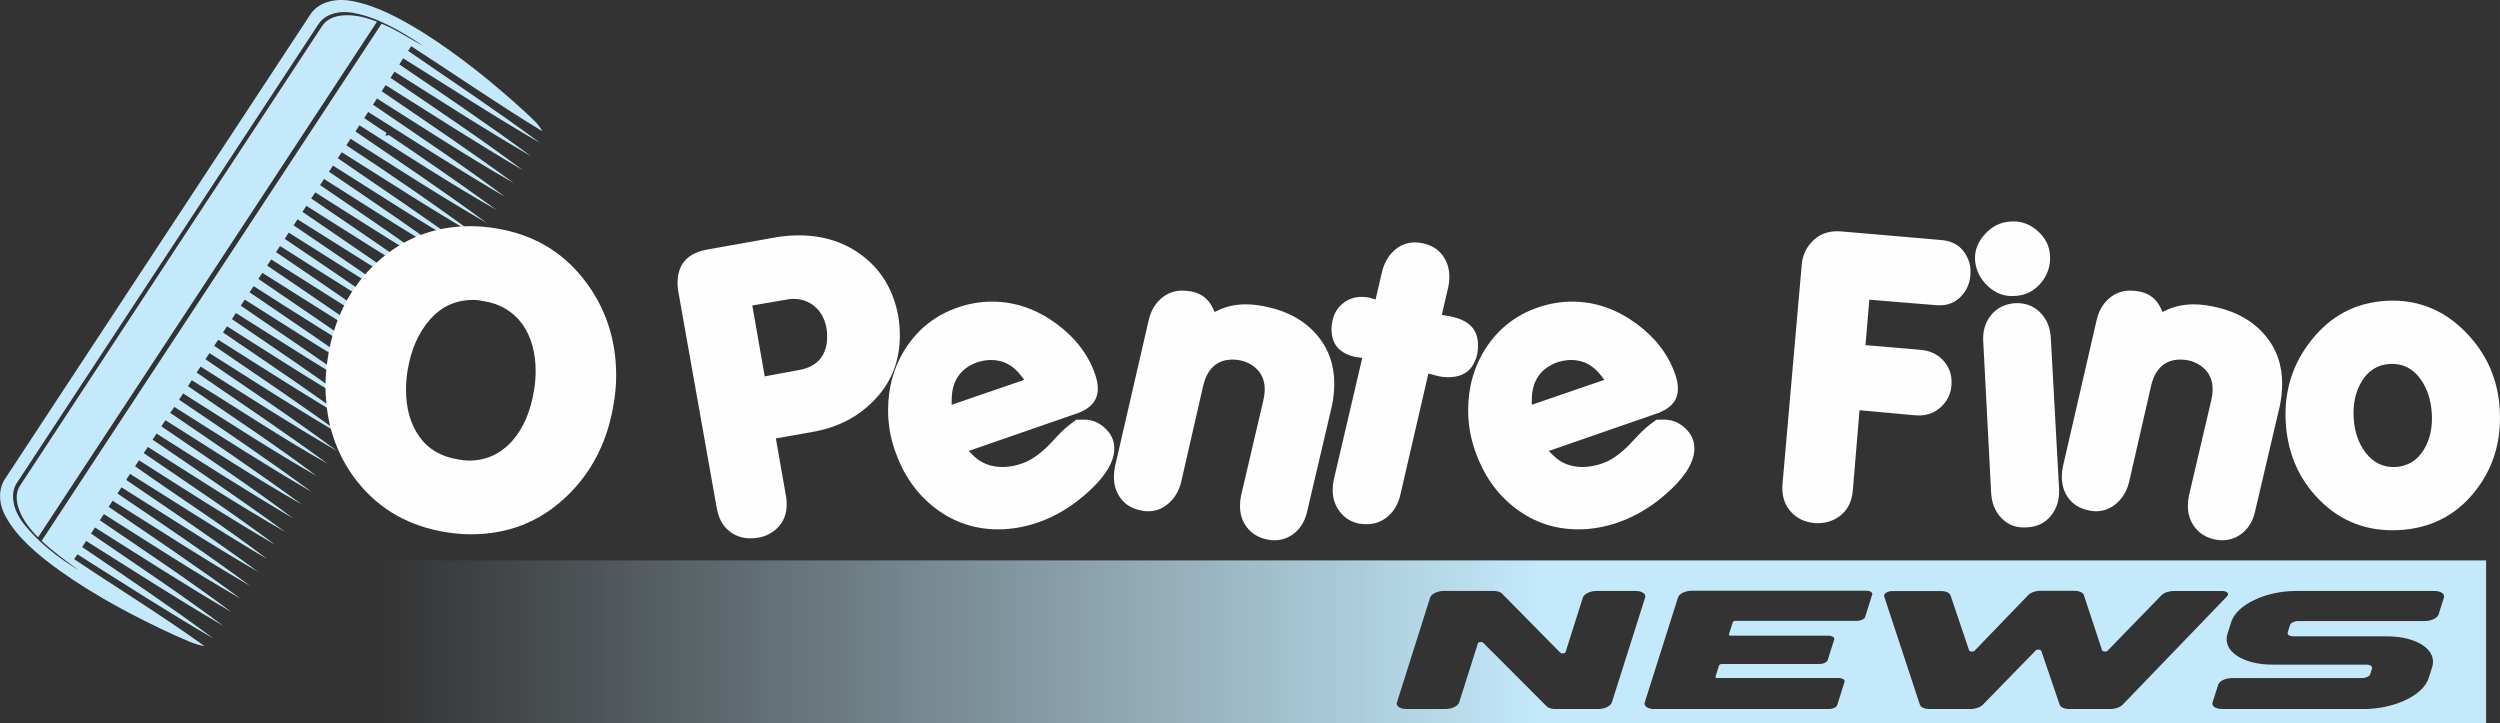 <?xml version="1.0" encoding="UTF-8"?>
<!DOCTYPE svg PUBLIC "-//W3C//DTD SVG 1.1//EN" "http://www.w3.org/Graphics/SVG/1.1/DTD/svg11.dtd">
<!-- Creator: CorelDRAW 2020 (64 Bit) -->
<svg xmlns="http://www.w3.org/2000/svg" xml:space="preserve" width="60.673mm" height="17.554mm" version="1.1" style="shape-rendering:geometricPrecision; text-rendering:geometricPrecision; image-rendering:optimizeQuality; fill-rule:evenodd; clip-rule:evenodd"
viewBox="0 0 1849.34 535.06"
 xmlns:xlink="http://www.w3.org/1999/xlink"
 xmlns:xodm="http://www.corel.com/coreldraw/odm/2003">
 <rect x="0" y="0" width="1849.34" height="535.06" fill="#333333" stroke="none"/>
 <defs>
  <style type="text/css">
   <![CDATA[
    .fil1 {fill:#FEFEFE}
    .fil0 {fill:#C3E9FB}
   ]]>
  </style>
   <mask id="id0">
  <linearGradient id="id1" gradientUnits="userSpaceOnUse" x1="1140.11" y1="462.8" x2="281.26" y2="462.8">
   <stop offset="0" style="stop-opacity:1; stop-color:white"/>
   <stop offset="1" style="stop-opacity:0; stop-color:white"/>
  </linearGradient>
    <rect style="fill:url(#id1)" x="278.21" y="411.51" width="1563.91" height="126.6"/>
   </mask>
 </defs>
 <g id="Camada_x0020_1">
  <g id="_2234318700208">
   <path class="fil0" d="M341.25 195.23c-34.42,-19.9 -67.92,-41.53 -101.55,-62.82 -0.73,1.14 -2.18,3.38 -2.93,4.51 32.85,22.5 66,44.68 98.03,68.27 -34.43,-19.92 -67.93,-41.55 -101.56,-62.87 -1,1.49 -2.01,2.99 -3.02,4.49 32.56,22.42 65.67,44.18 97.23,67.9 -34.13,-19.9 -67.4,-41.36 -100.83,-62.46 -0.96,1.48 -1.92,2.97 -2.87,4.46 32.8,22.62 66.11,44.64 98.01,68.42 -34.42,-20.04 -67.89,-41.8 -101.71,-62.89 -0.95,1.48 -1.91,2.96 -2.86,4.45 32.59,22.24 65.49,44.17 97.16,67.67 -34.22,-19.62 -67.3,-41.33 -100.76,-62.28 -0.99,1.54 -1.96,3.08 -2.96,4.62 32.67,22.22 65.79,44.01 97.19,67.88 -33.95,-20.15 -67.32,-41.39 -100.67,-62.58 -1,1.49 -2.01,2.99 -3,4.5 32.82,22.3 65.71,44.59 97.72,67.97 -34.39,-19.66 -67.66,-41.44 -101.26,-62.53 -1.01,1.5 -2,3.01 -2.99,4.52 32.78,22.39 66.02,44.33 97.68,68.18 -34.21,-20.12 -67.63,-41.67 -101.25,-62.81 -0.98,1.49 -1.95,3 -2.92,4.51 32.87,22.57 66.29,44.54 98.08,68.51 -34.25,-20.37 -68,-41.67 -101.6,-63.17 -1.01,1.51 -2.01,3.04 -3.02,4.54 32.69,22.32 65.68,44.32 97.41,67.9 -34.2,-19.82 -67.48,-41.36 -100.93,-62.48 -0.99,1.48 -1.99,2.95 -3,4.43 32.56,22.61 65.88,44.24 97.44,68.14 -34.17,-20.03 -67.5,-41.59 -101.06,-62.67 -0.95,1.51 -1.91,3.03 -2.88,4.54 32.9,22.37 65.89,44.66 97.98,68.11 -34.5,-19.78 -67.98,-41.51 -101.62,-62.81 -0.99,1.51 -1.98,3.02 -2.98,4.55 32.81,22.4 65.95,44.44 97.77,68.16 -34.26,-20.01 -67.72,-41.53 -101.28,-62.77 -1,1.49 -2.01,2.97 -3.02,4.48 32.95,22.63 66.32,44.75 98.4,68.52 -34.55,-20.01 -68.13,-41.75 -101.9,-63.1 -0.99,1.5 -1.98,3.01 -2.97,4.51 32.75,22.47 65.9,44.5 97.76,68.16 -34.32,-19.96 -67.78,-41.47 -101.34,-62.73 -0.97,1.48 -1.95,2.96 -2.94,4.44 32.38,22.28 65.15,44.14 96.82,67.35 -34.28,-19.09 -66.93,-41.25 -100.45,-61.7 -0.92,1.47 -1.83,2.94 -2.77,4.4 31.89,21.99 64.41,43.28 95.3,66.53 -33.57,-19.21 -66.11,-40.44 -98.86,-61.14 -1.01,1.54 -2.01,3.08 -3.02,4.62 33.03,22.32 66.06,44.68 98.17,68.25 -34.44,-19.96 -67.95,-41.65 -101.67,-62.89 -1.03,1.44 -2.07,2.9 -3.09,4.37 32.69,22.31 65.53,44.48 97.49,67.79 -34.38,-19.46 -67.52,-41.32 -101.04,-62.36 -0.97,1.51 -1.96,3.04 -2.92,4.57 32.63,22.4 65.84,44.18 97.37,68 -34.11,-20.1 -67.52,-41.43 -100.97,-62.65 -0.98,1.49 -1.95,3 -2.94,4.5 32.89,22.44 65.92,44.73 98.07,68.18 -34.53,-19.71 -67.93,-41.49 -101.56,-62.79 -1.02,1.49 -2.06,3.01 -3.08,4.51 32.66,22.36 65.73,44.25 97.38,67.91 -34.14,-19.88 -67.5,-41.27 -100.85,-62.56 -0.97,1.47 -1.93,2.94 -2.91,4.4 32.46,23 66.22,44.46 97.79,68.67 -34.26,-20.26 -67.71,-41.95 -101.52,-62.99 -0.96,1.46 -1.91,2.94 -2.87,4.41 32.8,22.38 65.83,44.56 97.76,68.12 -34.32,-19.83 -67.62,-41.5 -101.22,-62.61 -0.99,1.51 -1.99,3.03 -3,4.56 33.01,22.42 66.21,44.63 98.23,68.37 -34.52,-19.97 -67.95,-41.86 -101.8,-63.01 -0.73,1.12 -2.2,3.39 -2.94,4.5 32.74,22.37 65.75,44.43 97.62,67.94 -34.33,-19.75 -67.62,-41.38 -101.14,-62.55 -0.99,1.51 -2,3.04 -3,4.56 32.68,22.31 65.73,44.18 97.35,67.88 -34.13,-19.94 -67.41,-41.42 -100.88,-62.51 -0.99,1.48 -1.99,2.97 -3.01,4.46 32.75,22.56 66.1,44.46 97.88,68.28 -34.36,-20.03 -67.77,-41.7 -101.49,-62.82 -0.94,1.5 -1.91,3 -2.88,4.51 32.64,22.26 65.56,44.25 97.25,67.75 -34.14,-19.76 -67.39,-41.27 -100.79,-62.37 -0.59,0.9 -1.74,2.72 -2.35,3.63 32.04,21.5 65.05,41.71 96.31,64.26 -7.54,-1.12 -14.87,-5.02 -22.18,-8.11 -29.33,-13.44 -58.34,-28.83 -84.97,-47.74 -15.49,-11.22 -31.24,-24.13 -39.83,-39.89 -5.7,-10.23 -5.46,-21.18 -0.05,-28.69 75.09,-114.16 150.09,-228.37 225.2,-342.52 5.51,-8.93 17.84,-12.81 31.12,-10.18 17.95,3.26 35.46,12.83 51.73,22.79 27.61,17.43 53.07,38.03 76.82,59.81 4.4,4.28 9.57,8.41 12.04,13.64 -32.88,-20 -64.6,-41.94 -96.92,-62.85 -0.76,1.15 -1.53,2.3 -2.3,3.44 32.67,22.57 65.86,44.51 97.71,68.14 -34.38,-19.84 -67.65,-41.64 -101.37,-62.63 -0.94,1.52 -1.88,3.02 -2.84,4.52 32.72,22.27 65.65,44.35 97.43,67.87 -34.23,-19.81 -67.48,-41.39 -100.99,-62.5 -0.98,1.52 -1.97,3.03 -2.96,4.56 32.86,22.49 66.18,44.48 97.98,68.38 -34.31,-20.2 -67.84,-41.78 -101.56,-63 -0.98,1.5 -1.95,3.01 -2.94,4.51 32.85,22.42 65.89,44.63 97.97,68.09 -34.47,-19.69 -67.84,-41.44 -101.43,-62.69 -0.98,1.52 -1.98,3.03 -2.96,4.56 32.77,22.45 65.92,44.43 97.72,68.15 -34.32,-19.96 -67.69,-41.65 -101.32,-62.78 -0.98,1.51 -1.94,3.02 -2.91,4.53 5.48,3.66 10.86,7.47 16.47,10.9 -0.27,0.74 -0.52,1.48 -0.77,2.23 0.66,-0.14 1.96,-0.41 2.6,-0.54 26.84,18.06 53.43,36.48 79.64,55.39 -34.58,-19.47 -67.83,-41.43 -101.46,-62.62 -0.99,1.51 -1.99,3.03 -2.98,4.56 32.58,22.33 65.49,44.28 97.23,67.72 -34.25,-19.6 -67.39,-41.29 -100.84,-62.33 -1.03,1.61 -2.06,3.21 -3.08,4.82 32.96,21.71 65.6,44.02 97.31,67.47 -34.14,-19.74 -67.29,-41.36 -100.73,-62.32 -0.98,1.46 -1.97,2.94 -2.95,4.4 32.53,22.47 65.55,44.31 97.32,67.77 -34.29,-19.54 -67.44,-41.25 -100.88,-62.3 -0.99,1.51 -1.98,3.01 -2.97,4.52 32.89,22.42 65.94,44.65 97.98,68.19zm-28.11 -161.25l0 0c-16.01,-10.6 -33.51,-21.13 -51.67,-24.41 -11.05,-2.1 -21.34,1.09 -26.03,8.47 -74.16,112.76 -148.28,225.55 -222.4,338.33 -6.13,8.17 -3.62,21.06 4.72,31.35 10.63,13.52 25.32,24.89 40.52,34.12 -9.42,-6.96 -19.07,-13.73 -27.47,-21.78 83.78,-127.53 167.6,-255.02 251.43,-382.51 10.81,4.31 20.57,11.09 30.91,16.44l0 0z"/>
   <path class="fil0" d="M278.85 16.08c-83.51,127.16 -167.07,254.3 -250.71,381.38 -11.48,-11.24 -20.41,-27.51 -13.24,-38.35 74.3,-113.21 148.73,-226.35 223.14,-339.48 6.93,-11.26 25.69,-9.84 40.81,-3.55z"/>
  </g>
  <path class="fil1" d="M1225.33 310.47l-4.54 3.38c-4.4,3.28 -8.63,7.72 -12.31,11.76 -6.11,6.71 -14.05,13.97 -22.74,17.06 -4.81,1.71 -9.85,2.79 -14.97,2.79 -8.28,0 -15.72,-2.54 -21.62,-8.43l-3.45 -3.44 81.62 -28.3 1.6 -0.72c7.56,-3.41 12.3,-8.65 12.3,-17.24 0,-3.41 -0.77,-6.82 -1.87,-10.03 -5.32,-15.62 -15.36,-27.91 -28.57,-37.67 -14.26,-10.53 -30.09,-16.51 -47.87,-16.51 -8.5,0 -16.83,1.45 -24.88,4.19 -16.4,5.58 -29.36,15.56 -38.82,30.09 -9.09,13.98 -13.16,29.54 -13.16,46.18 0,10.18 1.72,20.12 5.06,29.73 5.92,17.04 15.49,31.69 29.9,42.65 13.76,10.46 29.26,15.62 46.53,15.62 10,0 19.78,-1.82 29.23,-5.06 14.26,-4.89 26.8,-12.96 37.86,-23.13 8.49,-7.81 18.77,-19.38 18.77,-31.68 0,-5.97 -2.41,-10.82 -6.74,-14.89 -4.46,-4.2 -9.64,-6.42 -15.73,-6.42l-5.64 0.09zm-72.9 -42.59c3.21,-1 6.54,-1.58 9.91,-1.58 9.11,0 16.35,4.18 21.88,11.32l2.6 3.37 -53.74 18.45 0.07 -4.34c0.21,-13.34 6.47,-22.81 19.28,-27.22z"/>
  <path class="fil1" d="M1063.94 278.26c2.33,0.5 4.75,0.79 7.18,0.79 12.03,0 18.96,-5.63 21.69,-17.19 0.33,-2.14 0.53,-4.27 0.53,-6.44 0,-12.45 -7.53,-18.43 -19.04,-21.07l-7.75 -1.46 4.78 -20.45c0.53,-2.46 0.8,-4.96 0.8,-7.47 0,-5.92 -1.48,-11.39 -5.06,-16.15 -3.53,-4.71 -8.37,-7.42 -14.13,-8.73 -1.94,-0.48 -3.94,-0.78 -5.95,-0.78 -5.95,0 -11.11,1.9 -15.54,5.89 -4.73,4.26 -7.6,9.69 -9.09,15.83l-4.8 20.51 -4.93 -1.41c-1.81,-0.36 -3.6,-0.51 -5.45,-0.51 -5.12,0 -9.64,1.55 -13.66,4.71 -4.14,3.25 -6.61,7.51 -7.79,12.69 -0.51,2.04 -0.78,4.12 -0.78,6.22 0,11.91 6.28,18.17 17.5,20.77l5.26 0.76 -21.08 90.16c-0.53,2.46 -0.8,4.96 -0.8,7.48 0,5.92 1.62,11.27 5.19,15.99 3.54,4.69 8.19,7.52 13.81,8.84 2.04,0.34 4.06,0.53 6.13,0.53 5.98,0 11.2,-1.87 15.73,-5.79 4.87,-4.2 7.75,-9.68 9.19,-15.91l20.76 -89.76 7.29 1.94z"/>
  <path class="fil1" d="M796.19 310.47l-4.54 3.38c-4.4,3.28 -8.63,7.72 -12.31,11.76 -6.11,6.71 -14.05,13.97 -22.74,17.06 -4.81,1.71 -9.85,2.79 -14.96,2.79 -8.28,0 -15.72,-2.54 -21.62,-8.43l-3.45 -3.44 81.62 -28.3 1.6 -0.72c7.56,-3.41 12.3,-8.65 12.3,-17.24 0,-3.41 -0.77,-6.82 -1.87,-10.03 -5.32,-15.62 -15.35,-27.91 -28.56,-37.67 -14.26,-10.53 -30.09,-16.51 -47.87,-16.51 -8.5,0 -16.83,1.45 -24.88,4.19 -16.4,5.58 -29.36,15.56 -38.81,30.09 -9.09,13.98 -13.16,29.54 -13.16,46.18 0,10.18 1.72,20.12 5.06,29.73 5.92,17.04 15.49,31.68 29.91,42.65 13.75,10.46 29.26,15.62 46.53,15.62 10,0 19.78,-1.82 29.23,-5.06 14.26,-4.89 26.8,-12.96 37.86,-23.13 8.49,-7.81 18.77,-19.38 18.77,-31.68 0,-5.97 -2.42,-10.82 -6.74,-14.89 -4.46,-4.2 -9.64,-6.42 -15.73,-6.42l-5.64 0.09zm-72.9 -42.59c3.22,-1 6.54,-1.58 9.92,-1.58 9.11,0 16.36,4.18 21.88,11.32l2.6 3.37 -53.75 18.45 0.07 -4.34c0.21,-13.34 6.47,-22.81 19.28,-27.22z"/>
  <path class="fil1" d="M897.22 228.03c-4.49,-9.51 -12.57,-13.04 -22.81,-13.04 -5.89,0 -10.99,1.94 -15.44,5.78 -4.87,4.21 -7.76,9.68 -9.2,15.92l-24.97 108.39c-0.55,2.55 -0.81,5.16 -0.81,7.77 0,5.84 1.54,11.17 5.05,15.85 3.54,4.71 8.37,7.42 14.2,8.75 1.92,0.52 3.89,0.77 5.88,0.77 5.91,0 10.99,-2.01 15.41,-5.91 4.8,-4.23 7.72,-9.63 9.22,-15.79l16.27 -71.03c2.62,-11.41 9.27,-19.48 21.57,-19.48 6.22,0 11.94,1.77 16.76,5.78 4.97,4.13 7.2,9.7 7.2,16.12 0,2.67 -0.34,5.33 -0.94,7.94l-16.54 70.65c-0.52,2.57 -0.81,5.19 -0.81,7.81 0,5.86 1.59,11.17 5.18,15.82 3.58,4.64 8.31,7.4 13.99,8.75 1.89,0.45 3.85,0.77 5.77,0.79l0.2 0c5.98,0 11.2,-1.87 15.73,-5.79 4.84,-4.18 7.58,-9.65 8.9,-15.93l18.28 -77.9c1.07,-5.34 1.69,-10.77 1.69,-16.22 0,-13.7 -4.07,-25.89 -13.06,-36.27 -9.29,-10.73 -21.4,-17 -35.14,-20.19 -5.54,-1.28 -11.34,-2.24 -17.04,-2.24 -7.08,0 -14.06,1.23 -20.46,4.33l-2.77 1.34 -1.31 -2.78z"/>
  <path class="fil1" d="M601.63 319.4c18.02,-3.17 33.61,-11.02 46.09,-24.44 12.24,-13.17 17.93,-28.84 17.93,-46.79 0,-4.69 -0.41,-9.39 -1.11,-13.95 -3.19,-17.68 -11.09,-32.71 -25.2,-43.97 -14.11,-11.26 -30.52,-16.15 -48.51,-16.15 -5.58,0 -11.14,0.5 -16.61,1.41l-50.55 8.99c-14.45,2.57 -22.47,10.09 -22.47,25.12 0,1.96 0.19,3.92 0.53,5.85l28.47 160.34c1.14,6.41 3.65,12.34 8.7,16.62 4.68,3.96 10.07,5.8 16.19,5.8 7.31,0 13.86,-2.07 19.3,-7.03 5.36,-4.9 7.58,-11.13 7.58,-18.33 0,-1.96 -0.2,-3.92 -0.54,-5.86l-7.5 -42.72 27.7 -4.88zm-20.21 -97.68c1.71,-0.43 3.51,-0.66 5.33,-0.66 7.57,0 13.98,2.83 18.95,8.69 4.43,5.57 6.18,12.25 6.18,19.29 0,14 -7.4,22.39 -21.09,24.74l-25.11 4.62 -9.19 -52.44 24.93 -4.25z"/>
  <path class="fil1" d="M1774.5 392.14c22.97,-1.19 41.78,-10.47 56.18,-28.44 14.05,-17.53 19.69,-37.9 18.51,-60.27 -1.18,-22.48 -9.56,-41.7 -25.28,-57.76 -16.02,-16.36 -35.45,-24.37 -58.39,-23.15 -22.93,1.21 -41.32,11.09 -55.6,29.01 -14.03,17.61 -20.29,37.79 -19.1,60.27 1.19,22.46 9.12,42.02 24.98,58.03 16.13,16.28 35.84,23.49 58.7,22.3zm-6.38 -122.94c9.04,-0.44 16.48,3.28 21.9,10.49 5.77,7.67 8.33,16.81 8.89,26.3 0.56,9.51 -1.01,18.86 -6.13,27.02 -4.81,7.68 -11.8,12.01 -20.88,12.45 -8.92,0.44 -16.28,-3.3 -21.73,-10.31 -5.85,-7.52 -8.51,-16.48 -9.06,-25.9 -0.57,-9.63 0.99,-19.14 6.11,-27.44 4.78,-7.75 11.77,-12.16 20.9,-12.61z"/>
  <path class="fil1" d="M1499.36 390.11c7.14,-0.33 13.12,-2.91 17.69,-8.46 4.74,-5.75 6.47,-12.58 6.14,-19.93l-6.11 -111.37c-0.33,-7.41 -2.68,-14.01 -7.97,-19.28 -5.1,-5.09 -11.35,-7.13 -18.41,-6.8 -7.16,0.5 -13.17,3.19 -17.76,8.75 -4.74,5.75 -6.34,12.53 -5.84,19.94l5.81 111.33c0.38,7.4 2.67,14.03 7.97,19.32 5.11,5.09 11.29,7 18.48,6.5z"/>
  <path class="fil1" d="M1490.36 218.94c7.71,-0.35 13.99,-3.42 19.05,-9.24 5.06,-5.83 7.46,-12.61 7.1,-20.33 -0.35,-7.56 -3.64,-13.63 -9.28,-18.59 -5.68,-4.99 -12.15,-7.46 -19.78,-6.92 -7.61,0.36 -13.81,3.6 -18.97,9.17 -5.03,5.43 -7.84,11.79 -7.48,19.17 0.54,7.76 3.84,14.14 9.5,19.45 5.61,5.25 12.09,7.84 19.86,7.3z"/>
  <path class="fil1" d="M1643.41 399.67l0.2 0c5.98,0 11.2,-1.88 15.73,-5.79 4.83,-4.17 7.57,-9.65 8.9,-15.92l18.29 -77.91c1.07,-5.34 1.68,-10.77 1.68,-16.21 0,-13.7 -4.07,-25.89 -13.05,-36.27 -9.29,-10.73 -21.4,-17 -35.14,-20.19 -5.54,-1.28 -11.34,-2.24 -17.04,-2.24 -7.08,0 -14.06,1.23 -20.47,4.33l-2.77 1.34 -1.31 -2.79c-4.48,-9.5 -12.57,-13.04 -22.81,-13.04 -5.89,0 -10.99,1.93 -15.44,5.78 -4.87,4.21 -7.75,9.69 -9.19,15.92l-24.97 108.39c-0.55,2.55 -0.8,5.16 -0.8,7.77 0,5.84 1.53,11.17 5.05,15.85 3.54,4.71 8.37,7.42 14.2,8.75 1.92,0.52 3.89,0.77 5.88,0.77 5.91,0 10.99,-2.01 15.42,-5.91 4.8,-4.23 7.71,-9.63 9.21,-15.79l16.27 -71.03c2.62,-11.41 9.26,-19.48 21.56,-19.48 6.22,0 11.95,1.77 16.76,5.78 4.97,4.13 7.2,9.7 7.2,16.12 0,2.68 -0.34,5.33 -0.95,7.94l-16.54 70.65c-0.52,2.57 -0.81,5.19 -0.81,7.81 0,5.86 1.59,11.17 5.18,15.83 3.57,4.64 8.31,7.4 13.98,8.75 1.9,0.45 3.85,0.77 5.78,0.79z"/>
  <path class="fil1" d="M1432.08 225.72c7,0.65 13.17,-1.06 18.19,-6.08 4.38,-4.37 6.74,-9.62 7.26,-15.85 0.69,-6.42 -0.9,-12.23 -4.67,-17.46 -4.07,-5.62 -9.89,-8.17 -16.68,-8.75l-74.09 -6.38c-7.56,-0.65 -14.51,0.96 -20.2,6.17 -5.34,4.89 -8.34,10.85 -9.04,18.03l-14.24 162.37c-0.65,7.42 0.76,14.47 5.67,20.22 4.72,5.52 10.82,8.28 17.94,8.94 7.21,0.5 13.73,-1.16 19.39,-5.71 5.88,-4.73 8.42,-11.36 9.04,-18.76l4.9 -59.02 40.83 3.76c7.37,0.68 13.98,-1.08 19.44,-6.15 4.68,-4.34 7.24,-9.62 7.75,-15.99 0.51,-6.32 -0.96,-12.02 -4.88,-17.01 -4.6,-5.86 -10.83,-8.65 -18.2,-9.28l-40.51 -3.45 2.83 -33.61 49.26 4.02z"/>
  <path class="fil1" d="M455.8 278.12l0 -0.32c0,-27.25 -8.14,-51.17 -24.41,-71.76 -16.27,-20.59 -38.07,-33.01 -65.37,-37.26 -5.91,-0.95 -11.82,-1.44 -17.73,-1.45l-0.28 0c-26.93,0 -50.12,9.04 -69.59,27.11 -19.47,18.07 -31.43,41.41 -35.88,70.02 -1.16,7.15 -1.75,14.11 -1.75,20.88 0,27.64 7.94,51.41 23.82,71.32 16.46,20.49 38.45,32.86 65.96,37.12 6,0.96 12.01,1.45 18.01,1.45 27.12,0 50.36,-9.09 69.73,-27.26 19.37,-18.17 31.28,-41.46 35.74,-69.88 1.14,-6.66 1.73,-13.32 1.75,-19.98zm-98.21 -55.4c-2.52,-0.58 -5.04,-0.87 -7.56,-0.87 -12.79,0 -23.44,4.83 -31.96,14.5 -8.52,9.67 -14.04,22.23 -16.56,37.69 -0.78,4.84 -1.16,9.67 -1.16,14.5 0,13.73 3.29,25.22 9.88,34.5 6.58,9.28 16.17,14.88 28.76,16.82 2.71,0.58 5.33,0.87 7.85,0.87 12.78,0 23.53,-4.93 32.25,-14.79 8.14,-9.28 13.47,-21.75 15.98,-37.4 0.78,-4.64 1.16,-9.28 1.16,-13.92 0,-13.73 -3.19,-25.22 -9.58,-34.5 -6.97,-9.66 -16.66,-15.46 -29.05,-17.4z"/>
  <path class="fil0" style="mask:url(#id0)" d="M1839.07 414.55l-1557.81 0 0 120.51 1557.81 0 0 -120.51zm-741.87 60.93l47.19 47.29c1.31,1.08 3.5,1.73 6.09,1.73l31.68 0c4.78,0 9.34,-2.16 10.18,-4.85l24.64 -77.64c0.8,-2.69 -2.37,-4.87 -7.16,-4.87l-28.72 0c-4.78,0 -9.34,2.19 -10.19,4.85l-12.81 40.42c-0.33,1.06 -2.8,1.33 -3.9,0.4l-43.36 -43.94c-1.28,-1.1 -3.54,-1.73 -6.06,-1.73l-36.61 0c-4.78,0 -9.34,2.19 -10.22,4.85l-24.6 77.64c-0.84,2.69 2.33,4.85 7.12,4.85l28.73 0c4.78,0 9.34,-2.16 10.18,-4.85l13.87 -43.75c0.33,-1.08 2.85,-1.33 3.95,-0.4l0 0zm126.62 49.02l129.1 0c2.88,0 5.62,-1.31 6.13,-2.91l5.4 -17.11c0.51,-1.6 -1.39,-2.91 -4.27,-2.91l-89.76 0c-0.95,0 -1.57,-0.44 -1.43,-0.98l2.67 -8.41c0.18,-0.52 1.09,-0.98 2.04,-0.98l72.2 0c2.85,0 5.58,-1.31 6.1,-2.89l4.82 -15.15c0.51,-1.6 -1.42,-2.91 -4.27,-2.91l-72.16 0c-0.98,0 -1.6,-0.44 -1.46,-0.98l2.88 -9.01c0.15,-0.52 1.06,-0.98 2.01,-0.98l89.76 0c2.85,0 5.62,-1.31 6.13,-2.91l5.22 -16.48c0.51,-1.6 -1.43,-2.91 -4.27,-2.91l-129.1 0c-4.79,0 -9.38,2.19 -10.22,4.85l-24.68 77.83c-0.84,2.69 2.37,4.87 7.16,4.87l0 0zm420.07 -87.3l-35.88 0c-3.61,0 -7.26,1.27 -9.13,3.19l-39.86 41.01c-0.95,1 -3.65,0.71 -4.05,-0.42l-13.44 -40.76c-0.62,-1.92 -3.46,-3.19 -7.11,-3.19l-24.96 0c-3.62,0 -7.3,1.27 -9.13,3.21l-39.68 41.17c-0.95,1 -3.65,0.73 -4.05,-0.42l-13.73 -40.61c-0.66,-1.91 -3.47,-3.16 -7.12,-3.16l-35.84 0c-3.61,0 -6.71,2 -6.13,3.89l26.43 80.18c0.62,1.94 3.47,3.21 7.12,3.21l30.33 0c3.61,0 7.26,-1.27 9.09,-3.16l39.24 -40.22c0.94,-0.98 3.65,-0.71 4.05,0.42l13.58 39.8c0.66,1.89 3.51,3.16 7.15,3.16l30.29 0c3.65,0 7.3,-1.27 9.16,-3.21l77.24 -80.18c1.86,-1.89 0,-3.91 -3.58,-3.91l0 0zm100.34 87.28l0 0.02 4.45 0c22.49,0 43.91,-10.2 47.89,-22.79l2.59 -8.18c4.01,-12.59 -10.99,-22.79 -33.44,-22.79l-69.17 0c-2.88,0 -4.78,-1.31 -4.27,-2.91l1.76 -5.5c0.51,-1.62 3.25,-2.91 6.09,-2.91l93.58 0c4.79,0 9.35,-2.19 10.19,-4.85l3.98 -12.55c0.88,-2.71 -2.33,-4.87 -7.12,-4.87l-102.27 0c-22.45,0 -43.91,10.2 -47.89,22.79l-2.84 8.91c-3.98,12.61 10.98,22.81 33.47,22.81l69.17 0c2.89,0 4.79,1.29 4.27,2.91l-1.31 4.12c-0.51,1.62 -3.25,2.91 -6.09,2.91l-96.18 0c-4.78,0 -9.34,2.16 -10.18,4.85l-4.2 13.18c-0.84,2.69 2.34,4.85 7.12,4.85l100.41 0z"/>
 </g>
</svg>
